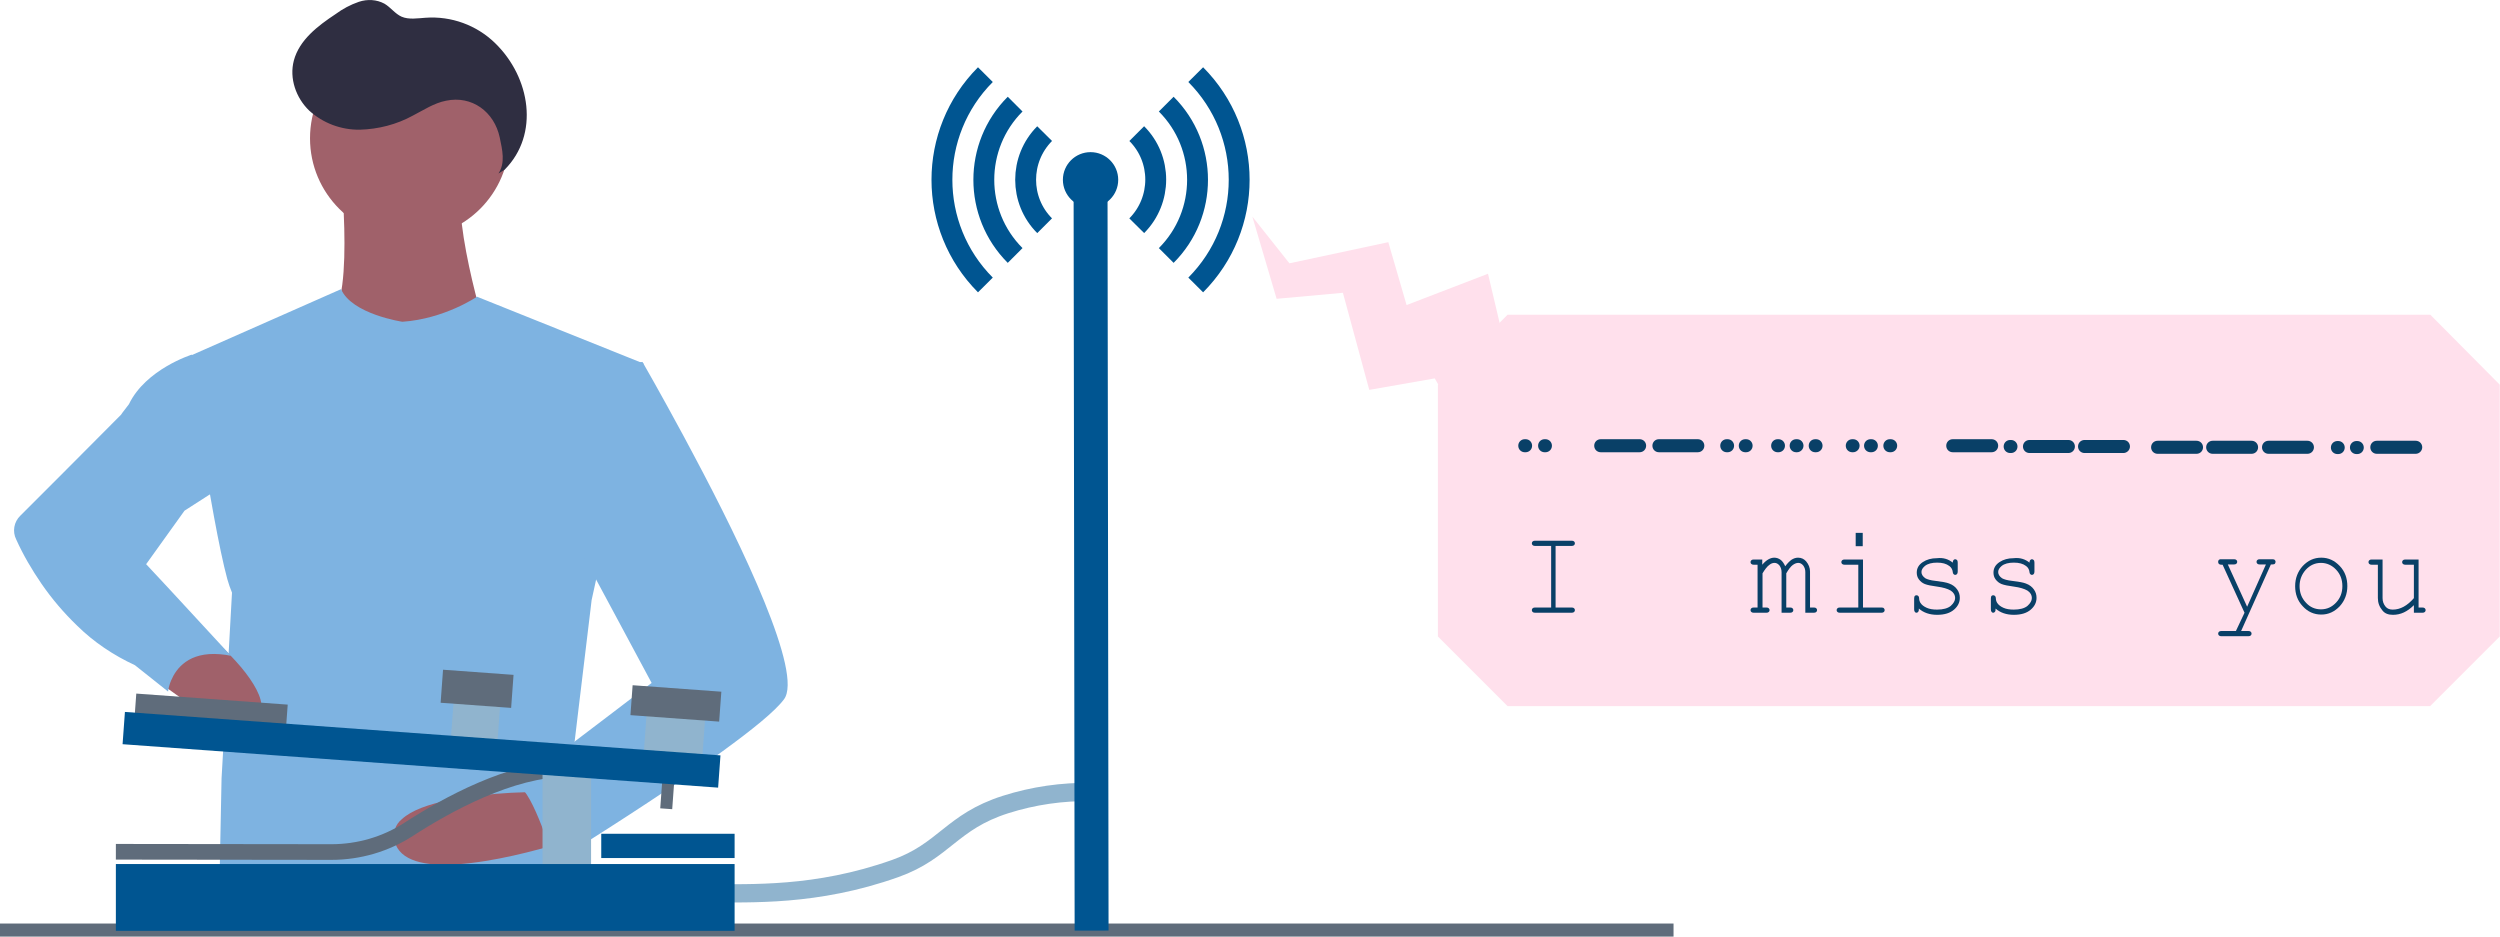 <?xml version="1.0" encoding="utf-8"?>
<!-- Generator: Adobe Illustrator 23.0.0, SVG Export Plug-In . SVG Version: 6.00 Build 0)  -->
<svg version="1.1" id="レイヤー_1" xmlns="http://www.w3.org/2000/svg" xmlns:xlink="http://www.w3.org/1999/xlink" x="0px"
	 y="0px" viewBox="0 0 958 358.9" style="enable-background:new 0 0 958 358.9;" xml:space="preserve">
<style type="text/css">
	.st0{fill:none;stroke:#5F6C7B;stroke-width:5;stroke-linecap:square;stroke-miterlimit:10;}
	.st1{fill:#A0616A;}
	.st2{fill:#D0CDE1;}
	.st3{fill:#7EB3E1;}
	.st4{fill:none;stroke:#90B4CE;stroke-width:7;stroke-miterlimit:10;}
	.st5{fill:none;stroke:#5F6C7B;stroke-width:6;stroke-miterlimit:10;}
	.st6{fill:#90B4CE;}
	.st7{fill:#5F6C7B;}
	.st8{fill:#005591;}
	.st9{fill:#2F2E41;}
	.st10{fill:none;stroke:#005591;stroke-width:8;stroke-miterlimit:10;}
	.st11{fill:none;stroke:#005591;stroke-width:13;stroke-miterlimit:10;}
	.st12{fill:#FFE0EC;}
	.st13{enable-background:new    ;}
	.st14{fill:#094067;}
</style>
<title>telegraph_wireless</title>
<line class="st0" x1="2.5" y1="356.4" x2="638.8" y2="356.4"/>
<circle class="st1" cx="157" cy="53" r="38.2"/>
<path class="st1" d="M129.9,58.1c0,0,6.6,57.2-3.6,63.6s60.4,7,60.4,7S171,79.1,178.1,64L129.9,58.1z"/>
<path class="st2" d="M157.5,340.6"/>
<path class="st3" d="M83.9,348.7l1-50.4l1.8-31.6l2.2-39.6c-0.7-1.7-1.3-3.4-1.8-5.2C84,210.5,80,187.6,77,168.4
	c-2.4-15.5-4.2-28.5-4.6-31.3c0-0.4-0.1-0.5-0.1-0.5l58.4-25.8c4.1,9.6,23.5,12.5,23.5,12.5c16.1-1.1,28.6-9.6,28.6-9.6l63.8,25.6
	l-6.4,29.1l-13.5,61.6l-0.4,3.4l-4.7,39l-3.1,26l-2.1,49.2L83.9,348.7z"/>
<path class="st1" d="M220.9,321.2c0,0-2.5,0.8-6.5,2c-8.9,2.7-25.3,7.1-39.2,8c-12,0.8-22.1-1.1-24-8.9c-0.8-3.1,0.3-6.4,2.8-8.4
	c7.3-6.8,26.5-9.2,41.7-10.1c4.3-0.2,8.3-0.3,11.6-0.4c5.6-0.1,9.3,0,9.3,0l0.1,0.3L220.9,321.2z"/>
<path class="st3" d="M300.4,268c-3.4,4.6-12.4,11.8-23.4,19.8c-4.1,3-8.4,6-12.9,9.1c-10.6,7.3-21.8,14.6-31,20.5
	c-12,7.7-20.7,13-20.7,13s-1.2-3.9-2.9-8.8c-2.4-6.6-5.7-15-8.8-18.7c-0.1-0.1-0.2-0.2-0.3-0.4c-0.6-0.8-1.5-1.3-2.5-1.4l36.2-27.5
	l15.6-11.9l-14.7-27.4l-18.5-34.4l6.3-29.7l6.3-29.9l17.1-1.6c0,0,6.8,11.8,15.7,28.3c1.3,2.5,2.7,5,4.1,7.7
	C284.5,209.4,307.9,258.2,300.4,268z"/>
<path class="st1" d="M99.1,274.9c-7.4,11.8-38-12.9-48.7-22.2c-2.3-2-3.7-3.3-3.7-3.3l9.8-16.8l3.1-5.3c0,0,2.8,1.9,6.9,5l0.4,0.3
	c3.5,2.7,8,6.2,12.4,10.1c6.2,5.4,12.4,11.5,16.4,17.3S101.6,270.9,99.1,274.9z"/>
<path class="st3" d="M88.5,251.3c-1.4-0.3-2.8-0.5-4.2-0.6c-12-1-16.8,5.5-18.7,10c-0.6,1.4-1,2.8-1.2,4.3l-9.3-7.4l-3.4-2.7
	c-8.2-3.8-15.7-8.8-22.1-15.1c-5.1-4.9-9.7-10.3-13.7-16.1c-3.7-5.4-7-11-9.7-17c-1.5-3-0.9-6.7,1.6-9.1l16.6-16.6l22-22.1
	c0.3-0.6,2.7-3.5,3-4c6.5-13.5,24.1-19,24.1-19l1.2,2.6l8.1,20.9l4.4,25.7l-16.5,10.6L56,216.2l8.4,9L88.5,251.3z"/>
<path class="st4" d="M272.2,342.4c15.3-0.3,40.2,1.3,70.9-9.6c18.8-6.7,21.5-17.9,42.2-24.5c10.7-3.4,21.8-5,33-4.8"/>
<g>
	<path class="st5" d="M44.4,326.4l82.6,0.1c10.5,0,20.8-3,29.6-8.7c14.5-9.4,39.3-23.1,60.7-23.1"/>
	<rect x="207.9" y="292.3" class="st6" width="18.6" height="44.2"/>
	
		<rect x="172.7" y="268.7" transform="matrix(7.271600e-02 -0.997 0.997 7.271600e-02 -107.934 439.264)" class="st6" width="19.1" height="17.9"/>
	
		<rect x="250" y="270.6" transform="matrix(7.271600e-02 -0.997 0.997 7.271600e-02 -41.354 519.24)" class="st6" width="17.2" height="22.5"/>
	
		<rect x="77" y="242.8" transform="matrix(7.271600e-02 -0.997 0.997 7.271600e-02 -196.033 332.969)" class="st7" width="8.1" height="58.2"/>
	
		<rect x="249.5" y="301.1" transform="matrix(7.271600e-02 -0.997 0.997 7.271600e-02 -65.336 536.606)" class="st7" width="12.9" height="4.6"/>
	<rect x="44.4" y="331.1" class="st8" width="237.1" height="25.6"/>
	
		<rect x="155.5" y="172.8" transform="matrix(7.271600e-02 -0.997 0.997 7.271600e-02 -136.619 427.647)" class="st8" width="12.4" height="228.9"/>
	
		<rect x="253.3" y="252.4" transform="matrix(7.271600e-02 -0.997 0.997 7.271600e-02 -28.477 508.23)" class="st7" width="11.5" height="34.1"/>
	
		<rect x="176.6" y="250.3" transform="matrix(7.271600e-02 -0.997 0.997 7.271600e-02 -93.542 427.167)" class="st7" width="12.7" height="27.1"/>
	<rect x="230.4" y="319.5" class="st8" width="51.1" height="9.3"/>
</g>
<path class="st9" d="M193.4,65c13.4-13.5,9.9-35.3-3.7-48.5c-7.1-6.9-16.8-10.4-26.6-9.7c-3.1,0.2-6.4,0.8-9.2-0.4
	c-2.5-1.1-4.2-3.6-6.6-5c-3-1.6-6.5-1.8-9.8-0.7c-3.2,1.1-6.2,2.7-8.9,4.7c-6.8,4.5-13.9,9.9-16,17.8c-1.8,6.8,0.8,14.3,5.9,19.2
	c5.3,4.8,12.2,7.4,19.4,7.3c7.1-0.2,14.1-2,20.3-5.4c4.1-2.1,8.1-4.8,12.7-5.7c9.9-2.1,18.5,4.2,20.6,14.1c1,4.8,2.2,9.7-0.5,13.8"
	/>
<g>
	<path class="st10" d="M400.3,51.2c-9.7,9.8-9.7,25.6,0,35.3"/>
	<path class="st10" d="M435.6,86.5c9.7-9.8,9.7-25.6,0-35.3"/>
	<path class="st10" d="M389,39.9c-16,16-16,42,0,58c0,0,0,0,0,0"/>
	<path class="st10" d="M446.9,97.9c16-16,16-42,0-58c0,0,0,0,0,0"/>
	<path class="st10" d="M377.6,28.6c-22.2,22.3-22.2,58.3,0,80.6"/>
	<path class="st10" d="M458.2,109.2c22.2-22.3,22.2-58.3,0-80.6"/>
</g>
<circle class="st8" cx="417.9" cy="68.9" r="10.6"/>
<line class="st11" x1="418.3" y1="356.6" x2="417.9" y2="68.9"/>
<polygon class="st12" points="479.9,83 494.1,100.9 532,92.8 539,116.9 570.2,104.9 577.2,134.5 566.2,173.7 549.8,145 524.7,149.4 
	514.6,112.2 489.2,114.5 "/>
<path class="st12" d="M931.3,120.6H577.7L551,147.4v96.5l26.7,26.7h353.5l26.7-26.7v-96.5L931.3,120.6z"/>
<g class="st13">
	<path class="st14" d="M596.1,209.2v23.6h6.2c0.4,0,0.7,0.1,0.9,0.3c0.2,0.2,0.3,0.4,0.3,0.7c0,0.3-0.1,0.5-0.3,0.7
		c-0.2,0.2-0.5,0.3-0.9,0.3h-14.1c-0.4,0-0.7-0.1-0.9-0.3c-0.2-0.2-0.3-0.4-0.3-0.7c0-0.3,0.1-0.5,0.3-0.7c0.2-0.2,0.5-0.3,0.9-0.3
		h6.2v-23.6h-6.2c-0.4,0-0.7-0.1-0.9-0.3c-0.2-0.2-0.3-0.4-0.3-0.7c0-0.3,0.1-0.5,0.3-0.7c0.2-0.2,0.5-0.3,0.9-0.3h14.1
		c0.4,0,0.7,0.1,0.9,0.3c0.2,0.2,0.3,0.4,0.3,0.7c0,0.3-0.1,0.5-0.3,0.7c-0.2,0.2-0.5,0.3-0.9,0.3H596.1z"/>
	<path class="st14" d="M675.3,214.4v2c1.5-1.8,3.1-2.7,4.6-2.7c0.9,0,1.7,0.3,2.4,0.8c0.7,0.5,1.3,1.4,1.8,2.5
		c0.8-1.1,1.6-1.9,2.4-2.5c0.8-0.5,1.6-0.8,2.5-0.8c1.3,0,2.3,0.5,3.1,1.4c1,1.2,1.5,2.5,1.5,3.9v13.8h1.5c0.4,0,0.7,0.1,0.9,0.3
		c0.2,0.2,0.3,0.4,0.3,0.7c0,0.3-0.1,0.5-0.3,0.7c-0.2,0.2-0.5,0.3-0.9,0.3h-3.3v-15.6c0-1-0.3-1.8-0.8-2.5c-0.6-0.7-1.2-1-1.9-1
		c-0.7,0-1.4,0.3-2.1,0.8c-0.7,0.5-1.6,1.6-2.5,3.2v13.1h1.5c0.4,0,0.7,0.1,0.9,0.3c0.2,0.2,0.3,0.4,0.3,0.7c0,0.3-0.1,0.5-0.3,0.7
		c-0.2,0.2-0.5,0.3-0.9,0.3h-3.3v-15.5c0-1.1-0.3-1.9-0.8-2.6c-0.6-0.7-1.2-1-1.9-1c-0.6,0-1.3,0.2-1.9,0.7
		c-0.9,0.6-1.8,1.8-2.7,3.3v13.1h1.5c0.4,0,0.7,0.1,0.9,0.3c0.2,0.2,0.3,0.4,0.3,0.7c0,0.3-0.1,0.5-0.3,0.7
		c-0.2,0.2-0.5,0.3-0.9,0.3H672c-0.4,0-0.7-0.1-0.9-0.3c-0.2-0.2-0.3-0.4-0.3-0.7c0-0.3,0.1-0.5,0.3-0.7c0.2-0.2,0.5-0.3,0.9-0.3
		h1.5v-16.4H672c-0.4,0-0.7-0.1-0.9-0.3s-0.3-0.4-0.3-0.7c0-0.3,0.1-0.5,0.3-0.7c0.2-0.2,0.5-0.3,0.9-0.3H675.3z"/>
	<path class="st14" d="M713.9,214.4v18.4h7.1c0.4,0,0.8,0.1,0.9,0.3c0.2,0.2,0.3,0.4,0.3,0.7c0,0.3-0.1,0.5-0.3,0.7
		c-0.2,0.2-0.5,0.3-0.9,0.3H705c-0.4,0-0.7-0.1-0.9-0.3c-0.2-0.2-0.3-0.4-0.3-0.7c0-0.3,0.1-0.5,0.3-0.7c0.2-0.2,0.5-0.3,0.9-0.3
		h7.1v-16.4h-5.3c-0.4,0-0.7-0.1-0.9-0.3c-0.2-0.2-0.3-0.4-0.3-0.7c0-0.3,0.1-0.5,0.3-0.7c0.2-0.2,0.5-0.3,0.9-0.3H713.9z
		 M713.8,204.2v5.1h-2.7v-5.1H713.8z"/>
	<path class="st14" d="M748.3,215.6c0-0.5,0.1-0.8,0.3-1s0.4-0.3,0.6-0.3c0.3,0,0.5,0.1,0.7,0.3s0.3,0.5,0.3,1v3.4
		c0,0.5-0.1,0.8-0.3,1c-0.2,0.2-0.4,0.3-0.7,0.3c-0.2,0-0.4-0.1-0.6-0.3c-0.2-0.2-0.3-0.5-0.3-0.8c-0.1-0.9-0.5-1.7-1.3-2.3
		c-1.2-0.9-2.7-1.3-4.7-1.3c-2,0-3.6,0.4-4.7,1.3c-0.8,0.7-1.3,1.4-1.3,2.3c0,0.9,0.5,1.7,1.5,2.4c0.7,0.4,2,0.8,3.9,1
		c2.5,0.3,4.2,0.6,5.2,1c1.4,0.5,2.4,1.3,3.1,2.3s1,2,1,3.2c0,1.7-0.7,3.2-2.2,4.5s-3.6,2-6.5,2c-2.8,0-5.2-0.8-7-2.4
		c0,0.5,0,0.9-0.1,1c-0.1,0.2-0.2,0.3-0.3,0.4c-0.1,0.1-0.3,0.2-0.5,0.2c-0.3,0-0.5-0.1-0.6-0.3c-0.2-0.2-0.3-0.5-0.3-1v-4.1
		c0-0.5,0.1-0.8,0.2-1c0.2-0.2,0.4-0.3,0.7-0.3c0.3,0,0.5,0.1,0.7,0.3c0.2,0.2,0.3,0.5,0.3,0.8c0,0.7,0.2,1.3,0.5,1.8
		c0.5,0.8,1.3,1.4,2.4,1.9c1.1,0.5,2.4,0.7,4,0.7c2.3,0,4.1-0.5,5.2-1.4c1.1-1,1.7-2,1.7-3c0-1.2-0.6-2.2-1.7-2.9
		c-1.2-0.7-2.9-1.2-5.1-1.5c-2.2-0.3-3.8-0.6-4.8-1s-1.7-1-2.3-1.8s-0.8-1.7-0.8-2.6c0-1.7,0.8-3,2.3-4c1.5-1,3.3-1.5,5.4-1.5
		C744.7,213.6,746.7,214.3,748.3,215.6z"/>
	<path class="st14" d="M777.7,215.6c0-0.5,0.1-0.8,0.3-1s0.4-0.3,0.6-0.3c0.3,0,0.5,0.1,0.7,0.3s0.3,0.5,0.3,1v3.4
		c0,0.5-0.1,0.8-0.3,1c-0.2,0.2-0.4,0.3-0.7,0.3c-0.2,0-0.4-0.1-0.6-0.3c-0.2-0.2-0.3-0.5-0.3-0.8c-0.1-0.9-0.5-1.7-1.3-2.3
		c-1.2-0.9-2.7-1.3-4.7-1.3c-2,0-3.6,0.4-4.7,1.3c-0.8,0.7-1.3,1.4-1.3,2.3c0,0.9,0.5,1.7,1.5,2.4c0.7,0.4,2,0.8,3.9,1
		c2.5,0.3,4.2,0.6,5.2,1c1.4,0.5,2.4,1.3,3.1,2.3s1,2,1,3.2c0,1.7-0.7,3.2-2.2,4.5s-3.6,2-6.5,2c-2.8,0-5.2-0.8-7-2.4
		c0,0.5,0,0.9-0.1,1c-0.1,0.2-0.2,0.3-0.3,0.4c-0.1,0.1-0.3,0.2-0.5,0.2c-0.3,0-0.5-0.1-0.6-0.3c-0.2-0.2-0.3-0.5-0.3-1v-4.1
		c0-0.5,0.1-0.8,0.2-1c0.2-0.2,0.4-0.3,0.7-0.3c0.3,0,0.5,0.1,0.7,0.3c0.2,0.2,0.3,0.5,0.3,0.8c0,0.7,0.2,1.3,0.5,1.8
		c0.5,0.8,1.3,1.4,2.4,1.9c1.1,0.5,2.4,0.7,4,0.7c2.3,0,4.1-0.5,5.2-1.4c1.1-1,1.7-2,1.7-3c0-1.2-0.6-2.2-1.7-2.9
		c-1.2-0.7-2.9-1.2-5.1-1.5c-2.2-0.3-3.8-0.6-4.8-1s-1.7-1-2.3-1.8s-0.8-1.7-0.8-2.6c0-1.7,0.8-3,2.3-4c1.5-1,3.3-1.5,5.4-1.5
		C774.1,213.6,776.1,214.3,777.7,215.6z"/>
	<path class="st14" d="M860.1,234.8l-8.4-18.4h-0.5c-0.4,0-0.7-0.1-0.9-0.3c-0.2-0.2-0.3-0.4-0.3-0.7c0-0.2,0-0.4,0.1-0.6
		c0.1-0.2,0.2-0.3,0.4-0.4c0.2-0.1,0.4-0.1,0.7-0.1h4.9c0.4,0,0.7,0.1,0.9,0.3c0.2,0.2,0.3,0.4,0.3,0.7c0,0.3-0.1,0.5-0.3,0.7
		c-0.2,0.2-0.5,0.3-0.9,0.3h-2.4l7.4,16.2l7.2-16.2h-2.4c-0.4,0-0.7-0.1-0.9-0.3s-0.3-0.4-0.3-0.7c0-0.3,0.1-0.5,0.3-0.7
		c0.2-0.2,0.5-0.3,0.9-0.3h4.9c0.4,0,0.8,0.1,0.9,0.3c0.2,0.2,0.3,0.4,0.3,0.7c0,0.2-0.1,0.4-0.2,0.6c-0.1,0.2-0.2,0.3-0.4,0.3
		c-0.1,0.1-0.5,0.1-1.2,0.1l-11.4,25.5h2.8c0.4,0,0.7,0.1,0.9,0.3c0.2,0.2,0.3,0.4,0.3,0.7c0,0.3-0.1,0.5-0.3,0.7
		c-0.2,0.2-0.5,0.3-0.9,0.3h-10.4c-0.4,0-0.7-0.1-0.9-0.3c-0.2-0.2-0.3-0.4-0.3-0.7c0-0.3,0.1-0.5,0.3-0.7c0.2-0.2,0.5-0.3,0.9-0.3
		h5.6L860.1,234.8z"/>
	<path class="st14" d="M899.5,224.6c0,3-1,5.6-2.9,7.7c-2,2.1-4.3,3.2-7.1,3.2c-2.8,0-5.2-1.1-7.1-3.2c-2-2.1-2.9-4.7-2.9-7.7
		c0-3,1-5.6,2.9-7.7c2-2.1,4.3-3.2,7.1-3.2c2.8,0,5.1,1.1,7.1,3.2S899.5,221.6,899.5,224.6z M897.6,224.6c0-2.5-0.8-4.6-2.4-6.3
		s-3.6-2.6-5.8-2.6c-2.3,0-4.2,0.9-5.8,2.6c-1.6,1.8-2.4,3.9-2.4,6.3c0,2.5,0.8,4.6,2.4,6.3c1.6,1.8,3.6,2.6,5.8,2.6
		c2.3,0,4.2-0.9,5.8-2.6C896.8,229.2,897.6,227.1,897.6,224.6z"/>
	<path class="st14" d="M925,234.8v-2.9c-2.5,2.5-5.1,3.7-8,3.7c-1.8,0-3.1-0.5-4-1.6c-1.2-1.4-1.8-3-1.8-4.8v-12.8h-2.4
		c-0.4,0-0.7-0.1-0.9-0.3c-0.2-0.2-0.3-0.4-0.3-0.7c0-0.3,0.1-0.5,0.3-0.7c0.2-0.2,0.5-0.3,0.9-0.3h4.2v14.8c0,1.3,0.4,2.3,1.1,3.2
		s1.7,1.2,2.8,1.2c2.9,0,5.6-1.5,8.1-4.4v-12.8h-3.3c-0.4,0-0.7-0.1-0.9-0.3s-0.3-0.4-0.3-0.7c0-0.3,0.1-0.5,0.3-0.7
		c0.2-0.2,0.5-0.3,0.9-0.3h5.1v18.4h1.5c0.4,0,0.7,0.1,0.9,0.3c0.2,0.2,0.3,0.4,0.3,0.7c0,0.3-0.1,0.5-0.3,0.7
		c-0.2,0.2-0.5,0.3-0.9,0.3H925z"/>
</g>
<g>
	<path class="st14" d="M628.3,173.3h-14.9c-1.4,0-2.5-1.1-2.5-2.5s1.1-2.5,2.5-2.5h14.9c1.4,0,2.5,1.1,2.5,2.5
		S629.7,173.3,628.3,173.3z"/>
	<path class="st14" d="M584.6,173.3h-0.3c-1.4,0-2.5-1.1-2.5-2.5s1.1-2.5,2.5-2.5h0.3c1.4,0,2.5,1.1,2.5,2.5S586,173.3,584.6,173.3z
		"/>
	<path class="st14" d="M592.2,173.3h-0.3c-1.4,0-2.5-1.1-2.5-2.5s1.1-2.5,2.5-2.5h0.3c1.4,0,2.5,1.1,2.5,2.5
		S593.6,173.3,592.2,173.3z"/>
	<path class="st14" d="M650.6,173.3h-14.9c-1.4,0-2.5-1.1-2.5-2.5s1.1-2.5,2.5-2.5h14.9c1.4,0,2.5,1.1,2.5,2.5
		S652,173.3,650.6,173.3z"/>
	<path class="st14" d="M662,173.3h-0.3c-1.4,0-2.5-1.1-2.5-2.5s1.1-2.5,2.5-2.5h0.3c1.4,0,2.5,1.1,2.5,2.5S663.4,173.3,662,173.3z"
		/>
	<path class="st14" d="M669.1,173.3h-0.3c-1.4,0-2.5-1.1-2.5-2.5s1.1-2.5,2.5-2.5h0.3c1.4,0,2.5,1.1,2.5,2.5
		S670.5,173.3,669.1,173.3z"/>
	<path class="st14" d="M681.5,173.3h-0.3c-1.4,0-2.5-1.1-2.5-2.5s1.1-2.5,2.5-2.5h0.3c1.4,0,2.5,1.1,2.5,2.5
		S682.9,173.3,681.5,173.3z"/>
	<path class="st14" d="M688.6,173.3h-0.3c-1.4,0-2.5-1.1-2.5-2.5s1.1-2.5,2.5-2.5h0.3c1.4,0,2.5,1.1,2.5,2.5
		S689.9,173.3,688.6,173.3z"/>
	<path class="st14" d="M695.9,173.3h-0.3c-1.4,0-2.5-1.1-2.5-2.5s1.1-2.5,2.5-2.5h0.3c1.4,0,2.5,1.1,2.5,2.5
		S697.3,173.3,695.9,173.3z"/>
	<path class="st14" d="M710.1,173.3h-0.3c-1.4,0-2.5-1.1-2.5-2.5s1.1-2.5,2.5-2.5h0.3c1.4,0,2.5,1.1,2.5,2.5
		S711.4,173.3,710.1,173.3z"/>
	<path class="st14" d="M717.1,173.3h-0.3c-1.4,0-2.5-1.1-2.5-2.5s1.1-2.5,2.5-2.5h0.3c1.4,0,2.5,1.1,2.5,2.5
		S718.5,173.3,717.1,173.3z"/>
	<path class="st14" d="M724.5,173.3h-0.3c-1.4,0-2.5-1.1-2.5-2.5s1.1-2.5,2.5-2.5h0.3c1.4,0,2.5,1.1,2.5,2.5
		S725.9,173.3,724.5,173.3z"/>
	<path class="st14" d="M763.2,173.3h-14.9c-1.4,0-2.5-1.1-2.5-2.5s1.1-2.5,2.5-2.5h14.9c1.4,0,2.5,1.1,2.5,2.5
		S764.6,173.3,763.2,173.3z"/>
	<path class="st14" d="M770.6,173.6h-0.3c-1.4,0-2.5-1.1-2.5-2.5s1.1-2.5,2.5-2.5h0.3c1.4,0,2.5,1.1,2.5,2.5S772,173.6,770.6,173.6z
		"/>
	<path class="st14" d="M792.6,173.6h-14.9c-1.4,0-2.5-1.1-2.5-2.5s1.1-2.5,2.5-2.5h14.9c1.4,0,2.5,1.1,2.5,2.5
		S794,173.6,792.6,173.6z"/>
	<path class="st14" d="M813.7,173.6h-14.9c-1.4,0-2.5-1.1-2.5-2.5s1.1-2.5,2.5-2.5h14.9c1.4,0,2.5,1.1,2.5,2.5
		S815,173.6,813.7,173.6z"/>
	<path class="st14" d="M841.7,173.9h-14.9c-1.4,0-2.5-1.1-2.5-2.5s1.1-2.5,2.5-2.5h14.9c1.4,0,2.5,1.1,2.5,2.5
		S843.1,173.9,841.7,173.9z"/>
	<path class="st14" d="M862.8,173.9h-14.9c-1.4,0-2.5-1.1-2.5-2.5s1.1-2.5,2.5-2.5h14.9c1.4,0,2.5,1.1,2.5,2.5
		S864.2,173.9,862.8,173.9z"/>
	<path class="st14" d="M884.2,173.9h-14.9c-1.4,0-2.5-1.1-2.5-2.5s1.1-2.5,2.5-2.5h14.9c1.4,0,2.5,1.1,2.5,2.5
		S885.6,173.9,884.2,173.9z"/>
	<path class="st14" d="M896,174h-0.3c-1.4,0-2.5-1.1-2.5-2.5s1.1-2.5,2.5-2.5h0.3c1.4,0,2.5,1.1,2.5,2.5S897.4,174,896,174z"/>
	<path class="st14" d="M903.3,174h-0.3c-1.4,0-2.5-1.1-2.5-2.5s1.1-2.5,2.5-2.5h0.3c1.4,0,2.5,1.1,2.5,2.5S904.7,174,903.3,174z"/>
	<path class="st14" d="M925.7,173.9h-14.9c-1.4,0-2.5-1.1-2.5-2.5s1.1-2.5,2.5-2.5h14.9c1.4,0,2.5,1.1,2.5,2.5
		S927,173.9,925.7,173.9L925.7,173.9z"/>
</g>
</svg>
